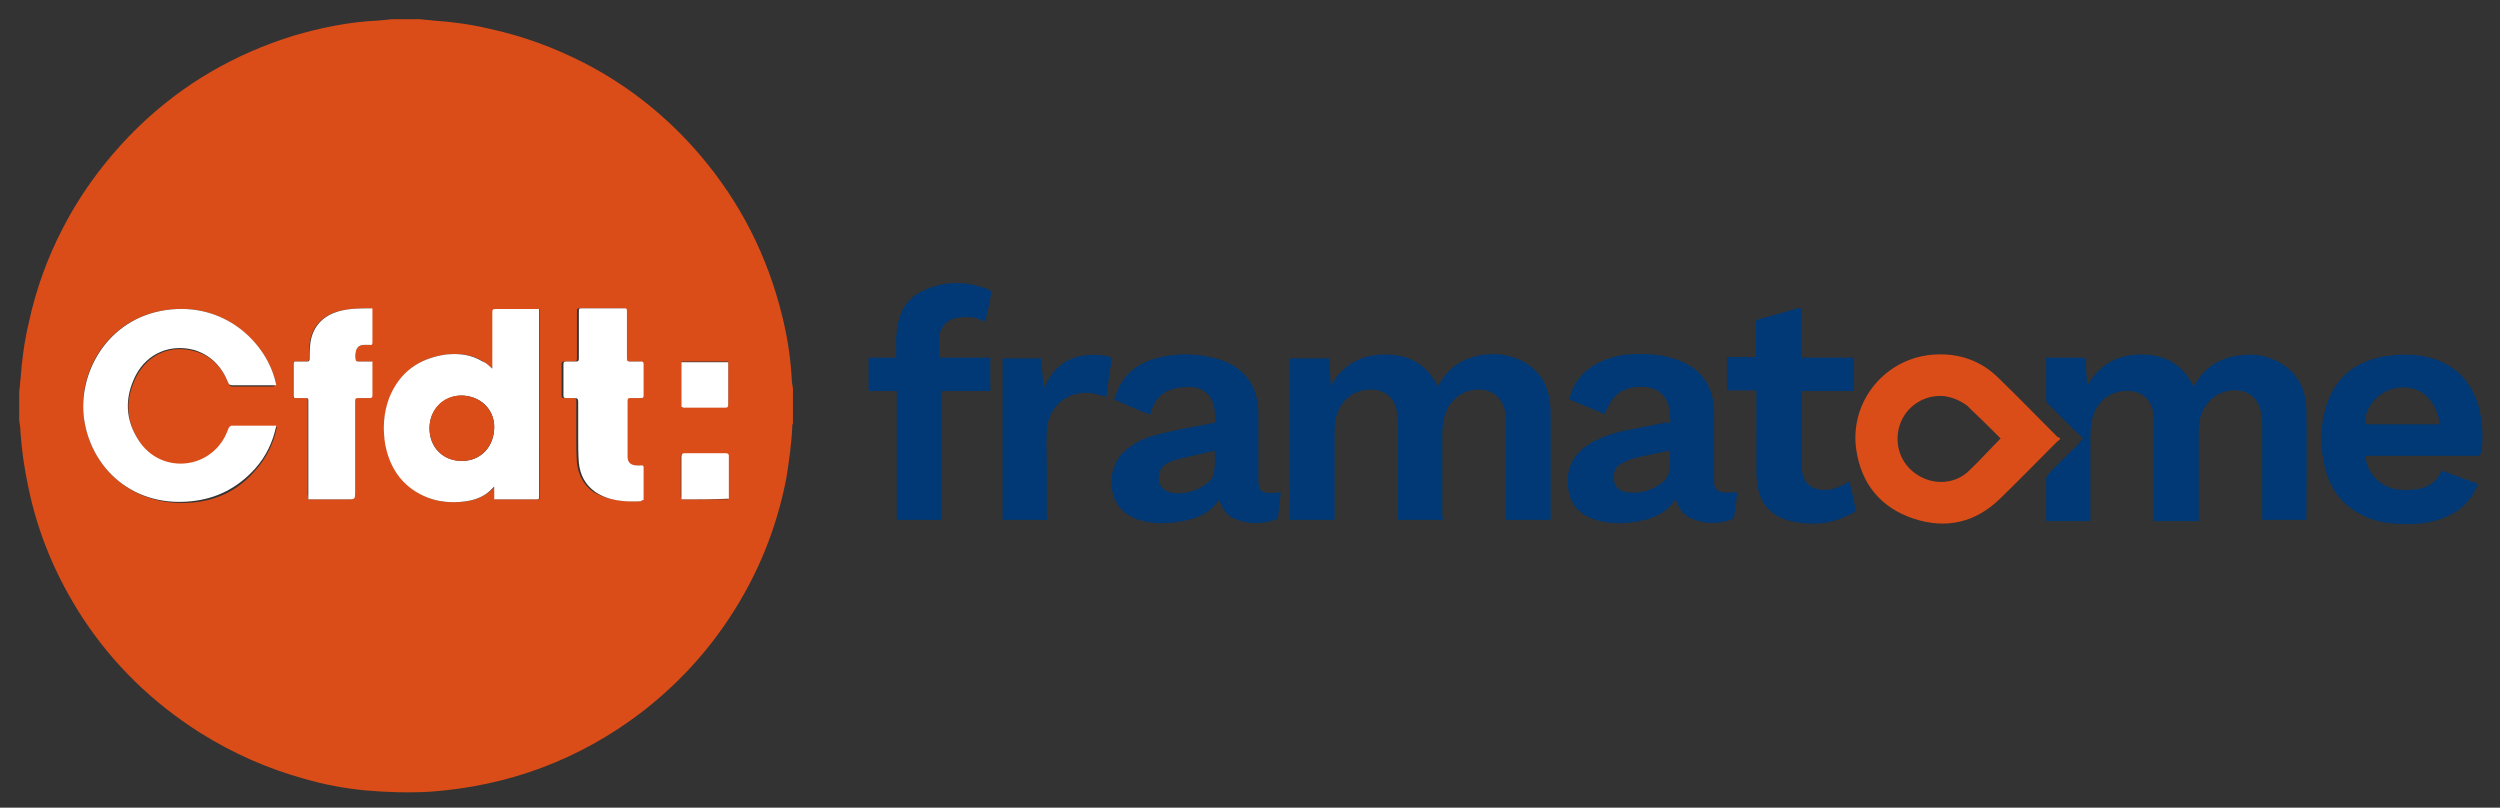 <svg version="1.1" id="Calque_1" xmlns="http://www.w3.org/2000/svg" x="0" y="0" viewBox="0 0 390 126" xml:space="preserve"><rect x="0" y="0" width="390" height="126" fill="#333333" stroke="none"/><style>.st0{fill:#da4d18}.st2{fill:#003975}</style><g id="hPWJpt_6_"><path class="st0" d="M61.1 3h4.5c.6.1 1.3.1 1.9.2 3 .2 6 .6 8.9 1.3 5.1 1.1 10 2.9 14.7 5.3 7 3.6 13.1 8.5 18.2 14.5 6.2 7.3 10.4 15.6 12.7 24.9.8 3.2 1.3 6.4 1.5 9.7 0 .6.1 1.1.2 1.7V66c0 .1-.1.2-.1.4-.1 2.7-.5 5.4-.9 8-1.2 6.4-3.4 12.5-6.6 18.2-4.1 7.3-9.4 13.4-16 18.5-9.7 7.4-20.7 11.5-32.9 12.4-3.4.2-6.8.1-10.2-.2-3.2-.3-6.4-.9-9.5-1.8-5.8-1.6-11.2-4-16.3-7.2-7.4-4.7-13.5-10.6-18.3-17.9-4.1-6.3-7-13.1-8.5-20.5-.6-2.8-1-5.6-1.2-8.4 0-.6-.1-1.3-.2-1.9v-4.5c.1-.6.1-1.3.2-1.9.2-3 .6-5.9 1.3-8.9 1.1-5.1 2.9-10.1 5.3-14.7 3.1-6 7.2-11.4 12.1-16.1C28.7 13 36.7 8.4 45.7 5.6c4.4-1.3 8.8-2.2 13.4-2.4.7-.1 1.3-.1 2-.2zm15.7 54.5c-.5-.4-.9-.8-1.4-1.1-1.7-1.1-3.7-1.3-5.7-1.1-4.3.5-7.3 2.8-8.9 6.8-1 2.3-1.1 4.8-.6 7.3.5 3 2 5.5 4.6 7.2 2.4 1.6 5.1 2 8 1.6 1.4-.2 2.6-.7 3.7-1.6l.7-.7v2h6.4c.6 0 .6 0 .6-.6V48.2h-6.8c-.4 0-.5.1-.5.5V57c-.1.1-.1.3-.1.5zm-33.7 2.6c-1.1-5.7-6.9-12.2-15.4-11.9-10 .4-15.2 8.7-14.7 16 .5 7.9 7 15 16.9 14.2 4-.3 7.4-2 10-5.1 1.7-1.9 2.8-4.2 3.3-6.7h-7c-.1 0-.3.2-.4.3-.2.5-.4.9-.6 1.4-2.9 5.3-10.1 5.7-13.4.7-2.2-3.3-2.3-6.8-.5-10.3 1.8-3.4 5.3-5 9.1-3.9 2.6.7 4.3 2.6 5.3 5.1.1.3.3.4.6.4h6.4c.1-.2.2-.2.4-.2zM100 78.2c0-.1.1-.2.1-.2v-5.1c0-.2-.1-.3-.3-.3H99c-.8 0-1.4-.5-1.4-1.3v-8.8c0-.3.1-.4.4-.4h1.7c.3 0 .4-.1.4-.4v-4.9c0-.3-.1-.4-.4-.4H98c-.4 0-.5-.1-.5-.5v-7.2c0-.6 0-.6-.6-.6h-6.3c-.6 0-.6 0-.6.6v7.2c0 .4-.1.5-.5.5H88c-.3 0-.4.1-.4.4v4.9c0 .3.1.4.4.4h1.4c.5 0 .5.1.5.6v5.5c0 1.3 0 2.7.1 4 .2 1.8 1 3.4 2.5 4.5 2.5 1.5 5 1.5 7.5 1.5zm-51.9-.3h6c1.2 0 1.2 0 1.2-1.2V62.6c0-.4.1-.5.5-.5h1.8c.3 0 .4-.1.4-.4v-5.3h-2.2c-.1 0-.3-.1-.4-.2v-1.3c.1-.6.6-1 1.3-1.1h.9c.3 0 .4-.1.4-.4v-5.2c-.1 0-.1-.1-.1-.1-1.8 0-3.5 0-5.3.5-2 .6-3.5 1.9-4.1 4-.3 1.1-.3 2.2-.3 3.3 0 .3-.1.5-.5.5h-1.6c-.2 0-.4 0-.4.3v5.1c0 .2.1.3.3.3h1.4c.6 0 .6 0 .6.6v14.5c.1.2.1.5.1.7zm58.2 0h7.3v-6.7c0-.3-.1-.4-.5-.4h-6.4c-.5 0-.5.2-.5.6v6.1c.1.1.1.2.1.4zm0-14.4h6.8c.4 0 .5-.1.5-.5v-6.6h-7.3v7.1z"/><path d="M76.8 57.5v-8.8c0-.4.1-.5.5-.5h6.8v29.1c0 .6 0 .6-.6.6h-6.4v-2l-.7.7c-1 .9-2.3 1.4-3.7 1.6-2.8.4-5.5 0-8-1.6-2.6-1.7-4-4.2-4.6-7.2-.4-2.5-.3-4.9.6-7.3 1.6-4 4.6-6.2 8.9-6.8 2-.2 3.9 0 5.7 1.1.6.2 1 .7 1.5 1.1zM67 66.8c0 3 2.1 5.1 5.1 5.1 2.9 0 5-2.2 5-5.3 0-2.8-2.2-4.9-5.2-4.9-2.8.1-4.9 2.3-4.9 5.1zm-23.9-6.7h-6.9c-.3 0-.5-.1-.6-.4-1-2.5-2.7-4.3-5.3-5.1-3.7-1-7.3.5-9.1 3.9-1.8 3.5-1.7 7 .5 10.3 3.3 5 10.6 4.6 13.4-.7.2-.4.4-.9.6-1.4.1-.1.3-.3.4-.3h7c-.5 2.5-1.6 4.8-3.3 6.7-2.7 3-6 4.7-10 5.1-9.8 1-16.3-6.1-16.8-14-.4-7.3 4.8-15.6 14.7-16 8.5-.3 14.3 6.1 15.4 11.9zM100 78.2c-2.5.1-5 0-7.2-1.5-1.5-1.1-2.3-2.6-2.5-4.5-.1-1.3-.1-2.7-.1-4v-5.5c0-.4-.1-.6-.5-.6h-1.4c-.3 0-.4-.1-.4-.4v-4.9c0-.3.1-.4.4-.4h1.5c.4 0 .5-.1.5-.5v-7.2c0-.6 0-.6.6-.6h6.3c.6 0 .6 0 .6.6v7.2c0 .4.1.5.5.5h1.7c.3 0 .4.1.4.4v4.9c0 .3-.1.4-.4.4h-1.7c-.3 0-.4.1-.4.4v8.8c0 .8.5 1.3 1.4 1.3h.8c.2 0 .3.1.3.3V78c-.3 0-.3.1-.4.2zm-51.9-.3V62.7c0-.6 0-.6-.6-.6h-1.4c-.2 0-.3-.1-.3-.3v-5.1c0-.3.1-.3.4-.3h1.6c.4 0 .5-.1.5-.5 0-1.1 0-2.2.3-3.3.6-2.1 2.1-3.4 4.1-4 1.7-.5 3.5-.5 5.3-.5 0 0 .1 0 .1.1v5.2c0 .3-.1.5-.4.4h-.9c-.7 0-1.2.4-1.3 1.1-.1.4-.1.8 0 1.3 0 .1.2.2.4.2h2.2v5.3c0 .3-.1.4-.4.4h-1.8c-.4 0-.5.1-.5.5v14.1c0 1.2 0 1.2-1.2 1.2h-6.1zm58.2 0v-6.6c0-.4.1-.6.5-.6h6.4c.3 0 .5.1.5.4v6.7c-2.5.1-4.9.1-7.4.1zm0-14.4v-7h7.3v6.6c0 .4-.1.5-.5.5h-6.5c-.1-.1-.2-.1-.3-.1z" fill="#fff"/><path class="st0" d="M67 66.8c0-2.9 2.1-5.1 4.9-5.1 2.9 0 5.2 2.1 5.2 4.9 0 3-2.1 5.3-5 5.3-2.9.1-5.1-2.1-5.1-5.1z"/></g><path class="st2" d="M225.1 81.1h-7V65.7c0-.5-.1-1.1-.2-1.6-.5-2.6-2.5-3.5-4.7-3.3-2.6.3-4.5 2.2-4.9 5-.1.6-.1 1.2-.1 1.8v13.5h-7V55.9h6.2c.1 1.4.1 2.8.2 4.3 1.9-3.4 4.8-4.9 8.5-4.9s6.5 1.5 8.2 5c.8-1.5 1.8-2.7 3.2-3.6 3.6-2.2 8.7-1.9 11.7.8 1.6 1.4 2.4 3.3 2.6 5.4.1.6.1 1.3.1 1.9v16.3h-7V66c0-.6 0-1.2-.1-1.7-.4-2.4-2.3-3.8-4.7-3.5-2.6.3-4.4 2.1-4.9 4.8-.1.6-.2 1.3-.2 2v12.8c.1.2.1.4.1.7zM325 68.4c-.6-.6-1.1-1-1.6-1.5l-3.9-3.9c-.1-.1-.3-.4-.3-.6v-6.6h5.6c.5 0 .6.1.6.6 0 1.2.1 2.4.2 3.8 1.9-3.4 4.8-4.9 8.4-4.9 3.7 0 6.5 1.5 8.2 5 .3-.5.6-1 .9-1.4 1.7-2.2 4-3.3 6.7-3.5 1.7-.2 3.3 0 4.9.7 3.4 1.5 5 4.2 5.1 7.8.1 5.7 0 11.3 0 17v.2h-6.9V66c0-.6-.1-1.2-.2-1.8-.5-2.3-2.3-3.5-4.6-3.3-2.7.3-4.7 2.3-5 5.2-.1.6-.1 1.2-.1 1.8v13.4h-7V66c0-.5-.1-1.1-.1-1.6-.4-2.6-2.4-3.6-4.6-3.4-2.6.2-4.5 2.1-5 4.7-.1.7-.2 1.4-.2 2.2v13.4h-6.9v-6.5c0-.3.1-.6.3-.8 1.6-1.7 3.3-3.3 4.9-4.9.2-.4.4-.5.6-.7z"/><path class="st0" d="M321.4 68.5c-.3.2-.6.5-.8.7-2.9 2.9-5.7 5.8-8.6 8.6-3.8 3.7-8.4 4.8-13.5 3.1-5.1-1.7-8.1-5.4-8.9-10.6-1.2-7.6 4.5-14.6 12.3-15 3.8-.2 7.2 1 9.9 3.7 3.1 3 6.1 6.1 9.2 9.2.2 0 .3.1.4.3zm-9.3-.1c-1.5-1.5-3-3-4.6-4.5l-.6-.6c-1.1-.8-2.2-1.3-3.6-1.5-3-.3-5.9 1.5-6.9 4.4-1 2.9 0 6.1 2.6 7.8 2.5 1.7 5.9 1.6 8.1-.5 1.7-1.6 3.3-3.4 5-5.1z"/><path class="st2" d="M386.8 71.1H369c.2 2.8 2.5 5.1 5.4 5.3.9.1 1.9 0 2.8-.1 1.7-.3 3-1.2 3.7-2.9l5.7 2.1c-.9 2.3-2.5 4-4.7 5-2.6 1.2-5.3 1.4-8.1 1.2-1.9-.1-3.7-.5-5.4-1.4-3-1.5-4.9-4-5.7-7.3-.8-3.2-.8-6.5.2-9.7 1.4-4.4 4.5-6.9 9-7.7 2.4-.4 4.8-.4 7.2.2 4 1.1 6.5 3.8 7.6 7.7.6 2.4.7 4.8.4 7.2-.3.1-.3.2-.3.4zm-6.2-4.9c-.5-3.9-3.1-6.2-6.6-5.7-2.9.4-5.3 3.1-5 5.7h11.6zm-120-.3c-.1-.9-.1-1.8-.3-2.6-.4-1.6-1.7-2.7-3.4-2.9-1.9-.2-3.8.1-5.1 1.6-.5.5-.8 1.3-1.2 1.9-.1.2-.2.5-.3.7-1.8-.8-3.7-1.5-5.5-2.3.5-2.2 1.7-3.9 3.5-5.1 1.7-1.1 3.6-1.7 5.6-1.9 2.5-.2 5-.1 7.4.7 4 1.3 6.1 4.2 6.1 8.4v11c.1.8.5 1.3 1.4 1.4.7.1 1.4 0 2.2 0-.1 1.2-.3 2.5-.5 3.9 0 .1-.2.3-.3.3-2.1.8-4.2.8-6.3-.1-1.2-.5-1.9-1.4-2.3-2.5-.1-.1-.1-.3-.2-.5-.4.4-.7.9-1.1 1.3-1.4 1.3-3.2 1.9-5.1 2.2-1.9.3-3.7.3-5.6-.1-2.5-.6-4.4-2-4.9-4.7-.5-2.8.3-5.2 2.6-6.9 1.9-1.4 4.2-2.1 6.5-2.6 2-.4 4.1-.8 6.2-1.2.2.1.3.1.6 0zm-.1 4.4c-.2 0-.4.1-.6.1l-4.2.9c-.9.2-1.9.5-2.7 1-1.1.5-1.4 1.6-1.2 2.8.2 1 1 1.6 2.1 1.7 1.9.2 3.6-.2 5.1-1.3.8-.5 1.4-1.3 1.4-2.3.2-.9.1-1.9.1-2.9zm-70.9-4.4c-.1-.8 0-1.6-.2-2.4-.3-1.7-1.6-3-3.4-3.1-.9-.1-1.8 0-2.7.2-1.9.4-3.1 1.6-3.7 3.5-.1.2-.1.4-.2.6-1.9-.8-3.7-1.5-5.6-2.4.3-.7.5-1.4.8-2 1.2-2.3 3.2-3.7 5.7-4.4 3.2-.9 6.5-.8 9.7.1 4.2 1.3 6.3 4.2 6.3 8.6v10.3c0 1.5.5 2.1 2 2 .5 0 1-.1 1.5-.1 0 .3-.1.6-.1 1l-.3 2.7c0 .3-.1.5-.5.6-2.1.7-4.1.7-6.1-.1-1.4-.5-2.2-1.6-2.6-3.1-.2.3-.4.6-.6.8-1.2 1.4-2.8 2.1-4.6 2.5-2.5.5-5.1.7-7.6-.2-5-1.7-4.8-7.8-2.3-10.3 1.5-1.5 3.4-2.4 5.4-2.9 2.7-.7 5.5-1.2 8.2-1.7.4-.1.6-.1.9-.2zm-.1 4.4l-3.9.9c-1.2.3-2.5.5-3.6 1.1-1 .6-1.4 1.6-1.2 2.8.2 1 1 1.6 2.1 1.8 1.8.2 3.6-.2 5.1-1.3.8-.5 1.4-1.2 1.4-2.1.2-1.1.1-2.1.1-3.2zm-43-14.5h8V61h-7.6v20.1h-7V61h-4.4v-5.2h4.3v-3c.1-.9.1-1.9.4-2.8.6-2.5 2.2-4.1 4.6-5 2.8-1.1 5.6-1.1 8.4-.2 1.6.5 1.6.5 1.2 2.1-.2 1.1-.4 2.1-.7 3.3-1.5-.8-3-.9-4.5-.6-1.6.3-2.5 1.4-2.7 3v3.2zM281 48.1v7.7h8.2V61h-8.1v11.9c0 .3 0 .6.1 1 .3 1.5 1.3 2.3 2.8 2.5 1.7.1 2.4-.1 4.5-1.3.3 1.2.6 2.4.8 3.5.3 1.2.3 1.2-.8 1.7-2.3 1.2-4.7 1.6-7.3 1.3-.7-.1-1.5-.2-2.2-.4-2.9-.8-4.6-2.9-4.9-5.9-.1-.7-.1-1.4-.1-2.1V60.9h-4.6v-5.2h4.5v-5.3c0-.3.1-.5.4-.6 2-.5 4.1-1.1 6.1-1.7h.6zm-117.6 33h-7V55.9h6c.1 1.5.3 3 .4 4.7.1-.3.2-.4.3-.5 1.8-4.1 5.5-5.2 9.3-4.6 1.1.2 1.1.3.9 1.4-.3 1.7-.5 3.4-.7 5-.9-.2-1.7-.5-2.6-.6-3.6-.3-6.5 2.2-6.7 5.9-.1 1.9 0 3.9 0 5.8v7.5c.1.1.1.3.1.6z"/></svg>